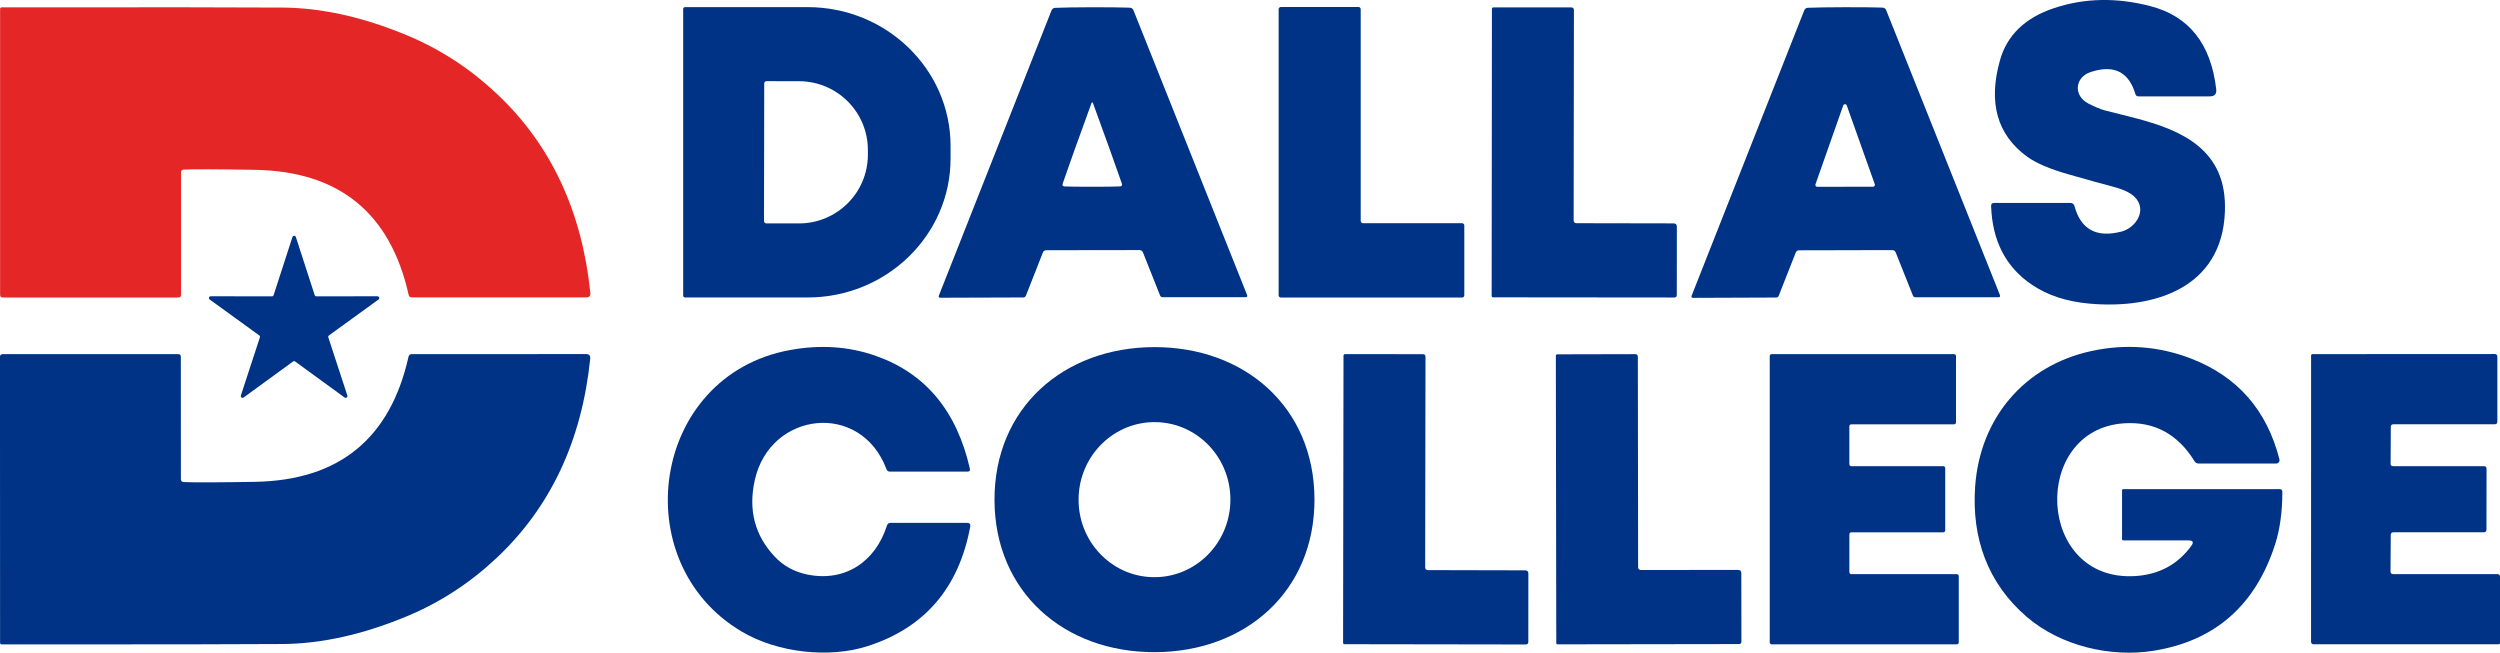 <?xml version="1.0" encoding="UTF-8"?>
<svg id="Layer_1" xmlns="http://www.w3.org/2000/svg" viewBox="0 0 1004.35 262.19">
  <defs>
    <style>
      .cls-1 {
        fill: #003385;
      }

      .cls-2 {
        fill: #e52626;
      }
    </style>
  </defs>
  <path class="cls-1" d="M852.21,93.06c6.03-1.56,10.72-9.02,5.1-14.19-1.75-1.62-4.83-2.99-9.24-4.1-2.86-.72-8.6-2.31-17.2-4.77-7.39-2.11-12.85-4.44-16.38-6.98-12.16-8.79-15.83-21.73-11.02-38.81,2.85-10.11,10.12-17.1,21.82-20.98,12.23-4.05,25.13-4.29,38.7-.74,15.46,4.05,24.24,15.15,26.35,33.32.23,1.94-.63,2.91-2.58,2.91h-28.65c-.64,0-1.05-.31-1.24-.93-2.65-8.92-8.6-11.89-17.85-8.89-6.51,2.1-7.2,9.5-1,12.73,2.62,1.34,4.87,2.27,6.77,2.78,16.07,4.21,37.83,7.66,45.42,24.81,1.98,4.5,2.86,9.78,2.62,15.86-1.13,30.48-28.13,39.2-54.25,36.92-9.28-.81-17.09-3.37-23.4-7.68-10.38-7.06-15.81-17.57-16.27-31.54-.03-.82.37-1.24,1.19-1.24h30.78c.69,0,1.3.46,1.48,1.13,2.55,9.5,8.83,12.96,18.85,10.39Z"/>
  <path class="cls-2" d="M72.71,69.26v49.15c0,.74-.36,1.11-1.08,1.11H1.15c-.74,0-1.11-.37-1.11-1.11V3.56c0-.34.27-.61.61-.61,60.81-.06,98.39-.03,112.75.09,15.75.1,32.42,3.8,50.02,11.11,13.35,5.54,25.4,13.38,36.16,23.51,21.65,20.36,34.18,47.02,37.59,79.98.13,1.23-.43,1.84-1.67,1.84h-70c-.74,0-1.19-.36-1.34-1.08-7.38-32.86-27.92-49.58-61.65-50.17-15.36-.26-24.93-.29-28.72-.09-.72.04-1.08.42-1.08,1.13Z"/>
  <path class="cls-1" d="M274.46,3.6c0-.41.33-.74.74-.74h49.2c31.75,0,57.48,24.99,57.48,55.81v5.03c0,30.82-25.74,55.81-57.48,55.81h-49.2c-.41,0-.74-.33-.74-.74h0V3.6ZM307.02,33.54l-.09,55.27c0,.52.42.93.93.93h0l13.06.02c15.29.02,27.71-12.31,27.74-27.55v-1.91c.04-15.25-12.34-27.64-27.63-27.68,0,0-.01,0-.02,0l-13.06-.02c-.52,0-.93.42-.93.93Z"/>
  <path class="cls-1" d="M438.88,2.91c6.67,0,11.65.06,14.95.17.75.03,1.27.39,1.54,1.08l45.62,114.31c.25.62.04.93-.63.93h-33.32c-.42,0-.8-.26-.98-.67l-6.9-17.33c-.26-.62-.73-.93-1.41-.93-7.04.01-13.28.02-18.7.02-5.41.01-11.63.03-18.68.04-.68,0-1.15.31-1.41.93l-6.83,17.35c-.17.42-.55.69-.98.69l-33.32.11c-.67,0-.87-.31-.63-.93L422.42,4.23c.27-.69.79-1.06,1.54-1.08,3.3-.14,8.27-.22,14.92-.24ZM438.81,75.03c5.67,0,9.39-.05,11.15-.15.72-.04.97-.41.74-1.11-2.49-7.2-6.36-18-11.63-32.39-.06-.16-.15-.24-.28-.24s-.22.08-.28.24c-5.25,14.39-9.12,25.19-11.6,32.41-.23.69.02,1.06.76,1.11,1.76.09,5.48.13,11.15.13Z"/>
  <path class="cls-1" d="M588.27,90.58v28.05c0,.5-.41.91-.91.91h-72.77c-.5,0-.91-.41-.91-.91h0V3.71c0-.5.41-.91.91-.91h31.15c.5,0,.91.41.91.91v85.05c0,.5.41.91.91.91h39.8c.5,0,.91.41.91.91Z"/>
  <path class="cls-1" d="M632.19,88.61c0,.59.48,1.06,1.06,1.06,0,0,.01,0,.02,0l39.09.07c.85.01,1.29.44,1.3,1.28l-.02,27.48c0,.68-.35,1.02-1.04,1.02l-72.82-.07c-.29,0-.52-.24-.52-.54h0s.11-115.35.11-115.35c0-.32.26-.59.59-.59h31.24c.74,0,1.11.37,1.11,1.11l-.11,84.53Z"/>
  <path class="cls-1" d="M741.49,100.52c-5.41.01-11.64.03-18.7.04-.67,0-1.13.32-1.39.95l-6.83,17.35c-.17.41-.56.67-.98.67l-33.34.13c-.67,0-.87-.31-.63-.93l45.2-114.53c.26-.69.77-1.06,1.54-1.08,3.3-.13,8.27-.2,14.92-.22,6.67-.01,11.65.04,14.95.15.75.03,1.27.39,1.54,1.08l45.66,114.36c.25.62.04.93-.63.93h-33.32c-.42,0-.8-.26-.98-.67l-6.92-17.33c-.26-.62-.72-.93-1.39-.93-7.06.01-13.3.02-18.72.02ZM729.35,74.05c-.13.4.08.83.48.96.08.02.15.04.23.04l22.41-.04c.42,0,.76-.34.75-.76,0-.08-.01-.16-.04-.23l-11.26-31.65c-.14-.4-.57-.6-.97-.46-.22.08-.39.25-.46.46l-11.15,31.69Z"/>
  <path class="cls-1" d="M127.05,119.06l24.58-.04c.4-.01.73.3.74.69,0,.24-.11.47-.3.61l-19.91,14.42c-.25.18-.36.51-.26.8l7.64,23.34c.13.37-.07.78-.45.91-.22.08-.47.04-.66-.1l-19.87-14.47c-.25-.17-.58-.17-.82,0l-19.87,14.47c-.32.24-.77.17-1-.15-.14-.19-.18-.43-.1-.66l7.64-23.34c.1-.3,0-.62-.26-.8l-19.91-14.42c-.32-.23-.4-.67-.17-1,.14-.2.37-.31.61-.3l24.58.04c.31,0,.58-.21.67-.5l7.57-23.38c.14-.37.55-.56.92-.43.2.07.35.23.43.43l7.57,23.38c.09.29.36.49.67.5Z"/>
  <path class="cls-1" d="M311.27,223.66c3.46,3.67,7.79,6.05,12.99,7.14,15.03,3.1,27.37-4.92,32.06-19.67.23-.72.73-1.08,1.5-1.08h30.63c1.08,0,1.53.53,1.32,1.58-4.6,24.63-18.35,40.61-41.26,47.96-15.44,4.95-36.18,2.67-50.58-5.88-47-27.87-36.33-102.84,19.41-113.08,12.16-2.23,23.61-1.47,34.34,2.28,20.03,6.98,32.68,22.12,37.96,45.4.17.77-.12,1.15-.89,1.15h-31.26c-.67,0-1.11-.31-1.34-.93-10.33-27.55-46.72-23.27-52.9,4.25-2.72,12.05-.04,22.34,8.03,30.89Z"/>
  <path class="cls-1" d="M463.61,139.45c36.42-.11,64.34,24.08,64.47,61.06.11,37.01-27.66,61.39-64.08,61.49-36.42.13-64.34-24.08-64.47-61.06-.11-37.01,27.66-61.36,64.08-61.49ZM462.99,231.87c16.84.44,30.85-13.14,31.3-30.34h0c.45-17.2-12.83-31.5-29.67-31.94-16.84-.44-30.85,13.14-31.3,30.34h0c-.45,17.2,12.83,31.5,29.67,31.94Z"/>
  <path class="cls-1" d="M879.21,217.09h-26.16c-.3,0-.54-.23-.54-.52v-19.54c0-.29.23-.52.52-.52h62.82c.71,0,1.06.35,1.06,1.06,0,8-.95,14.99-2.86,20.98-7.91,24.68-24.25,38.99-49.02,42.91-17.05,2.69-37.07-1.87-50.78-13.62-15.81-13.58-22.19-31.78-20.76-52.32,1.91-27.42,19.67-48.65,46.77-54.51,13.71-2.96,27.05-1.94,40.02,3.06,18.61,7.19,30.43,20.69,35.47,40.5.18.71-.25,1.43-.96,1.61-.11.03-.21.04-.32.04h-31.15c-.74,0-1.3-.31-1.69-.93-6.75-10.95-16.2-16.02-28.33-15.23-37.55,2.49-35.42,63.92,4.62,61.36,9.5-.62,16.97-4.66,22.41-12.1,1.08-1.48.72-2.21-1.11-2.21Z"/>
  <path class="cls-1" d="M73.77,193.66c3.79.2,13.36.17,28.72-.09,33.72-.61,54.26-17.35,61.62-50.22.16-.72.61-1.08,1.34-1.08l70-.02c1.24,0,1.8.61,1.67,1.84-3.4,32.96-15.91,59.62-37.55,80-10.76,10.14-22.81,17.97-36.16,23.51-17.6,7.32-34.27,11.03-50.02,11.13-14.36.13-51.94.18-112.75.15-.34,0-.61-.27-.61-.61l-.04-114.88c0-.74.37-1.11,1.11-1.11l70.47-.02c.72,0,1.08.37,1.08,1.11l.02,49.15c0,.71.36,1.08,1.08,1.13Z"/>
  <path class="cls-1" d="M572.54,227.98c0,.59.48,1.06,1.06,1.06,0,0,.01,0,.02,0l39.09.09c.85,0,1.29.43,1.3,1.28l-.02,27.46c0,.69-.35,1.04-1.04,1.04l-72.86-.11c-.29,0-.52-.24-.52-.54h0s.17-115.4.17-115.4c0-.32.26-.59.59-.59h0l31.24.02c.74,0,1.11.37,1.11,1.11l-.13,84.57Z"/>
  <path class="cls-1" d="M658.09,227.93c0,.59.48,1.06,1.06,1.06,0,0,.01,0,.02,0l39.09-.02c.85,0,1.29.43,1.3,1.28l.04,27.46c0,.69-.34,1.04-1.02,1.04l-72.84.11c-.29,0-.52-.24-.52-.54l-.17-115.38c0-.32.26-.59.59-.59l31.24-.07c.74,0,1.11.37,1.11,1.11l.11,84.53Z"/>
  <path class="cls-1" d="M781.47,188.06v25.01c0,.43-.35.78-.78.78h-36.94c-.43,0-.78.35-.78.78v15.25c0,.43.35.78.78.78h42.38c.43,0,.78.35.78.78h0v26.64c0,.43-.35.78-.78.78h-74.38c-.43,0-.78-.35-.78-.78v-115.03c0-.43.35-.78.78-.78h73.27c.43,0,.78.35.78.78v26.64c0,.43-.35.78-.78.78h-41.28c-.43,0-.78.35-.78.78v15.25c0,.43.35.78.78.78h36.94c.43,0,.78.35.78.78Z"/>
  <path class="cls-1" d="M960.38,186.22c0,.71.37,1.06,1.11,1.06h36.35c.74,0,1.11.36,1.11,1.08l-.04,24.42c0,.71-.36,1.06-1.08,1.06h-36.29c-.72,0-1.08.36-1.08,1.08l-.09,14.62c0,.74.37,1.11,1.11,1.11h41.78c.74,0,1.11.36,1.11,1.08v26.55c0,.31-.24.56-.54.56h-74.31c-.72,0-1.08-.37-1.08-1.11l.02-114.94c0-.29.23-.52.52-.52l73.23-.04c.72,0,1.08.37,1.08,1.11v26.03c0,.72-.36,1.08-1.08,1.08h-40.65c-.72,0-1.08.35-1.08,1.04l-.07,14.71Z"/>
</svg>